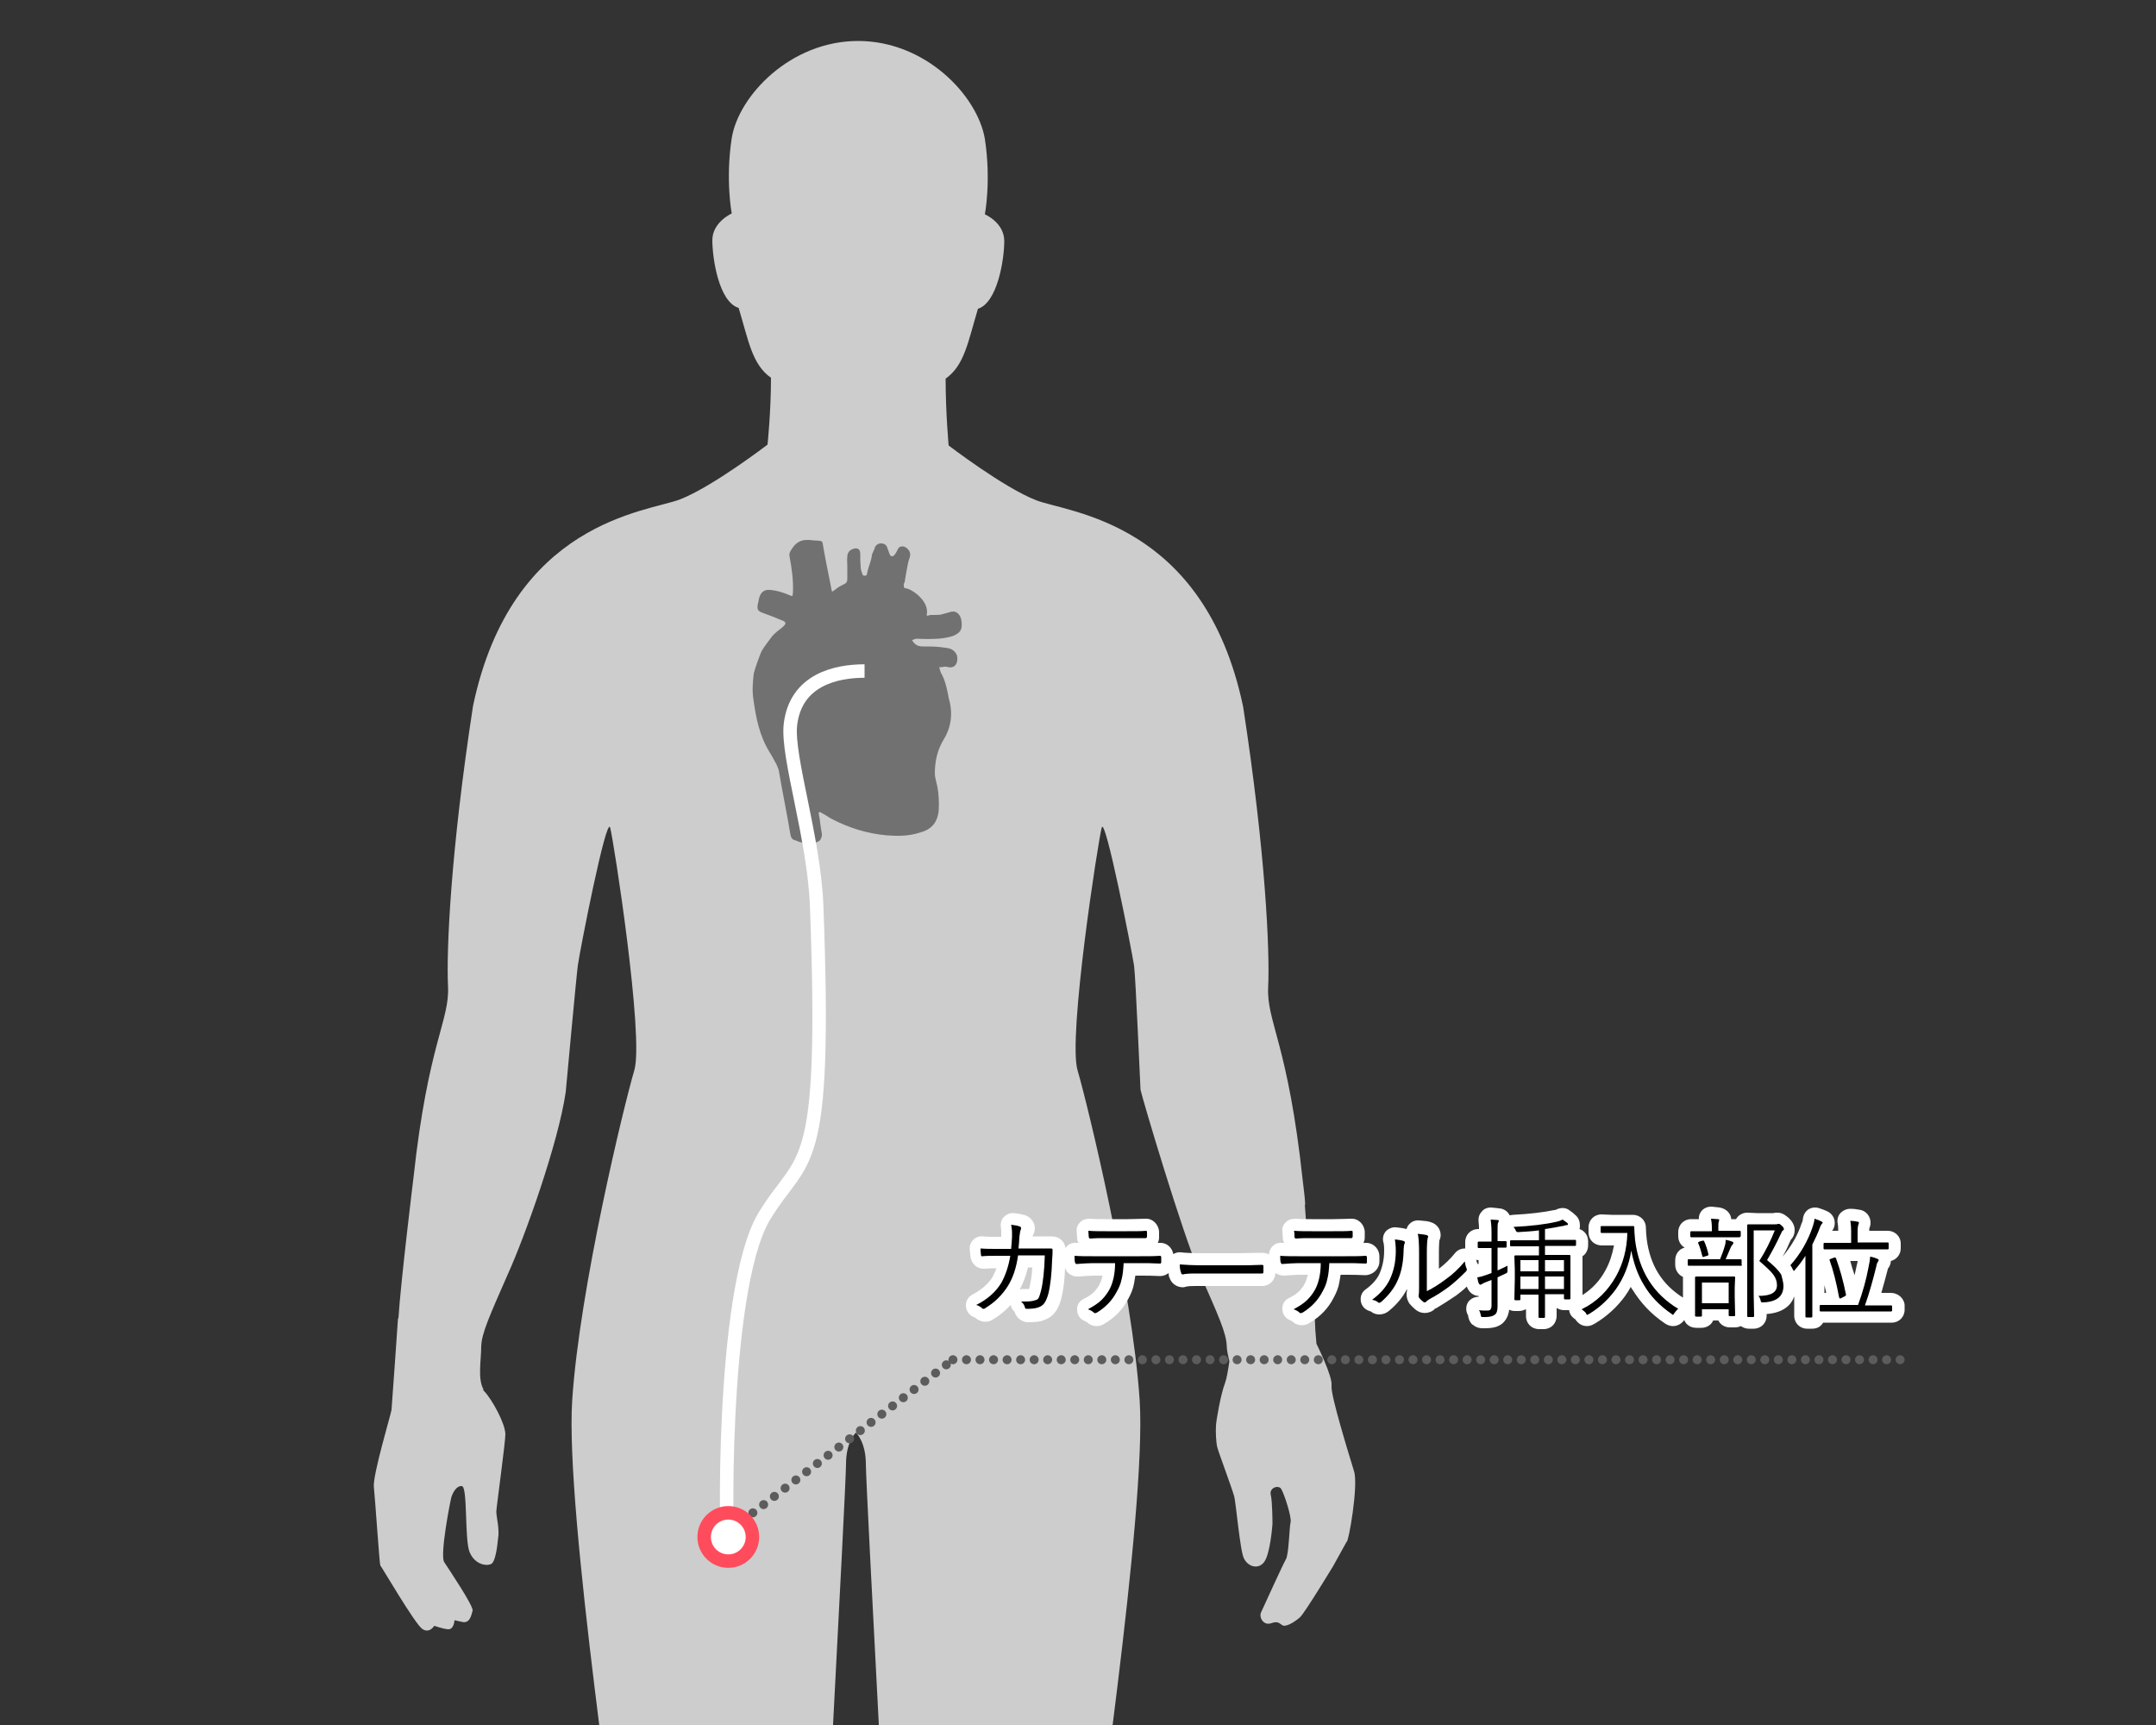 <?xml version="1.0" encoding="utf-8"?>
<!-- Generator: Adobe Illustrator 24.3.0, SVG Export Plug-In . SVG Version: 6.00 Build 0)  -->
<svg version="1.1" id="レイヤー_1" xmlns="http://www.w3.org/2000/svg" xmlns:xlink="http://www.w3.org/1999/xlink" x="0px"
	 y="0px" viewBox="0 0 500 400" style="enable-background:new 0 0 500 400;" xml:space="preserve">
<rect x="0" y="0" width="500" height="400" fill="#333333" stroke="none"/>
<style type="text/css">
	.st0{clip-path:url(#SVGID_2_);}
	.st1{fill:#CDCDCD;}
	.st2{fill:#727171;}
	.st3{fill:none;stroke:#5C5C5C;stroke-width:2.084;stroke-linecap:round;stroke-linejoin:round;stroke-dasharray:0,3.138;}
	.st4{fill:none;stroke:#FFFFFF;stroke-width:3.126;stroke-miterlimit:10;}
	.st5{fill:#FFFFFF;stroke:#FF4C5C;stroke-width:3.126;stroke-miterlimit:10;}
	.st6{fill:none;}
	.st7{fill:#FFFFFF;}
</style>
<g>
	<defs>
		<rect id="SVGID_1_" width="500" height="400"/>
	</defs>
	<clipPath id="SVGID_2_">
		<use xlink:href="#SVGID_1_"  style="overflow:visible;"/>
	</clipPath>
	<g class="st0">
		<g>
			<g>
				<path class="st1" d="M314,341.1c-1-3.3-5.5-17.7-5.2-19.8s-3.5-9.7-3.5-9.7c-0.1-1.6-0.3-3-0.3-4.1c-0.1-4.8-1.7-17.3-2.4-28.2
					l0.1,0.1c-0.1-2.1-0.4-3.9-0.6-5.8l0,0l0,0c-3.4-31.6-8.4-36.7-8-44.7c0.4-8.4-0.6-31.2-5.8-65c-9-43-40.6-45-48-47.9
					c-7.5-2.9-20.3-12.7-20.3-12.7s-0.7-7.6-0.7-15.5c4.4-3.1,5.2-8.6,7.5-16.2c4.5-1.4,6.1-11.4,6.1-15.7s-4.5-6.2-4.5-6.2
					s1.5-7.7,0-17.5c-1.7-10-13.7-22.7-29.4-22.7s-27.7,12.7-29.3,22.5c-1.5,9.8,0,17.5,0,17.5s-4.5,2-4.5,6.2s1.5,14.3,6.1,15.7
					c2.3,7.6,3.1,13.1,7.5,16.2c0,7.9-0.8,15.5-0.8,15.5s-12.8,9.8-20.3,12.7c-7.5,2.9-39,5-48,47.9c-5.2,33.8-6.2,56.6-5.8,65
					c0.4,8-4.6,13.1-8,44.3c0,0-3,24.5-3.5,32.7h-0.1c0,0-1.4,20.3-1.5,21.2s-4.4,15.2-4.1,17.9c0.3,2.7,1.3,17.9,1.5,18.2
					c0.3,0.3,8,13.5,9.7,14.7c1.7,1.2,2.8-0.7,2.8-0.7s2,0.7,3.2,0.8c1.4,0.1,1.5-2.1,1.5-2.1s0,0,1.8,0.4c1.8,0.4,2.1-1.6,2.4-2.6
					c0.3-1-5.5-9.6-6.6-11.3c-1-1.7,1.4-14.1,1.7-15.1c0.3-0.9,1.1-2.6,2.4-2.5c1.4,0.1,0.6,12.3,1.8,15.3c1.3,3.1,4.2,3.3,5.1,2.7
					c0.8-0.5,1.3-3.5,1.5-5.8c0.4-2.2-0.4-5-0.4-6.3c0.1-1.6,2.1-16,2.1-17.9c0-2.5-3.1-8.1-4.9-10c-0.1-0.1-0.3-0.3-0.4-0.4
					l0.3,0.1c-1.5-2.4-0.6-6.9-0.6-10.1c0.1-3.1,2-7.2,6.2-16.8c3.9-8.6,11.7-30.4,13.4-42.2c0,0,2.4-26.2,2.8-29.3
					c0.4-3.1,6.6-34.8,7.5-32c0.8,2.9,7.9,48.6,5.6,56.3c-2.3,7.7-12.7,50.5-14.4,76.5c-1.7,25.9,11.5,111,11.5,117.3
					c0,6.3-1.7,52.9,2.8,78.2c4.5,25.4,17.5,78.7,13,84.6c-4.5,5.8-15.2,18.5-20.8,22.1c-5.6,3.7-3.9,5.8-4.5,9
					c-0.6,3.1-0.6,9,3.4,11.1c1.1,4.2,4.5,5.8,6.8,5.8c2.3,0,1.7,8,11.3,3.7c9.6-4.2,6.2-4.7,6.2-4.7s16.3-9.6,18-20.6
					c1.7-11.1,6.8-15.8,9.6-25.9c2.8-10.1-1.1-13.2-1.1-17.9c0-4.7,0.6-83,1.7-97.3c1.1-14.3-0.6-30.1-0.6-30.1s6.2-115.2,6.2-120.5
					s2.3-7.3,2.3-7.3s2.3,2.1,2.3,7.3s6.2,120.5,6.2,120.5s-1.7,15.8-0.6,30.1c1.1,14.3,1.7,92.5,1.7,97.3c0,4.7-3.9,8-1.1,17.9
					c2.8,10.1,7.9,14.8,9.6,25.9c1.7,11.1,18,20.6,18,20.6s-3.4,0.5,6.2,4.7c9.6,4.2,9-3.7,11.3-3.7c2.3,0,5.6-1.6,6.8-5.8
					c3.9-2.1,3.9-8,3.4-11.1s1.1-5.2-4.5-9c-5.6-3.7-16.3-16.4-20.8-22.1c-4.5-5.8,8.4-59.2,13-84.6c4.5-25.4,2.8-71.9,2.8-78.2
					c0-6.3,13.2-91.4,11.5-117.3c-1.7-25.9-12.1-68.7-14.4-76.5c-2.3-7.7,4.8-53.4,5.6-56.3c0.8-2.9,7,28.7,7.5,32
					c0.4,3.1,1.4,27.4,1.5,28.8c0.3,1.6,9.7,33.4,13.8,42.7c4.2,9.6,6.1,13.6,6.2,16.8c0,0.9,0.3,2.1,0.6,3.5c-0.3,2-0.6,3.9-1,5
					c-1,2.6-2,8.4-2.1,9.8c-0.1,1.4,0,3.9,0.3,5.1c0.3,1.2,3.2,8.9,3.9,11.3c0.4,1.2,1.4,13,2.3,14.5c0.8,1.7,3.1,2.7,4.6,0.9
					c1.5-1.8,2-8.9,2-8.9s0-5.2-0.4-6.8c-0.4-1.7,2-2.4,2.5-1.2c0.6,1,2.4,6.4,2.1,7.6s-0.4,7.5-1.1,8.6c-0.7,1.2-5.2,11.1-5.8,12.4
					c-0.4,1.2,0.7,3,2.4,2.4c1.4-0.5,1.8-0.1,2.5,0.4c0.8,0.7,3.1-0.8,4.2-1.8s7.7-11.9,7.7-11.9l3.1-5.6
					C312.7,357.9,315.1,344.4,314,341.1z"/>
			</g>
		</g>
	</g>
	<g class="st0">
		<path class="st2" d="M211.5,148.4c0.6,1.1,1.4,1.5,2.5,1.5c1.7,0,3.5,0,5.2,0.3c1.1,0.1,2.1,0.4,2.7,1.7c0.4,1.3-0.1,3.2-2,2.8
			c-1.1-0.3-1,0.1-2.1,0c0.1,0.4,0.3,1,0.4,1.3c1.1,1.7,1.7,5.1,1.8,5.8c1,3.4,0.7,6.6-1.1,9.6c-1.5,2.4-2.1,5.1-2.1,7.9
			c0,1.1,0.4,2.1,0.6,3.2c0.3,1.7,0.4,3.5,0.3,5.4c-0.3,3-1.8,4.5-4.5,5.2c-2.5,0.8-5.1,0.8-7.6,0.6c-4.4-0.4-8.7-1.7-12.7-3.8
			c-0.8-0.4-1.5-1-2.4-1.4c-0.1-0.1-0.3-0.3-0.6-0.1c-0.1,0.1,0,0.3,0,0.4c0.3,1.5,0.4,3.1,0.7,4.5c0.1,0.6-0.3,1.7-0.8,1.8
			c-1.4,0.8-2.7,0.6-4.5,0.1c-1.3-0.6-1.7-0.3-2-1.7c-0.7-4.4-2-10.6-2.7-14.9c-0.1-0.4-0.3-0.7-0.4-1.1c-0.6-1.1-1.1-2.1-1.8-3.2
			c-2.3-3.8-3.1-7.9-3.7-12.3c-0.3-2-0.1-3.9,0.1-5.8c0.1-0.6,1.5-4.8,2-5.5c0.1-0.3,2-2.8,2.3-3.2c0.7-0.8,1.4-1.3,2.3-2
			c0.7-0.6,1.1-1.1,0.3-1.5c-1.4-0.6-3.7-1.5-5.1-2c-1.5-0.6-0.8-1.7-0.6-3.1c0.3-1.4,1.1-2.3,2.7-2.1c1.3,0.1,3,0.6,4.1,1.1
			c1.1,0.4,1,0.6,1.1-0.7c0.1-2.8-0.3-5.5-0.8-8.2c-0.1-0.4,0-0.7,0.1-1c1.3-2.4,2.7-3.1,5.4-2.7c0.6,0,1,0.1,1.5,0.1
			c0.4,0,0.7,0.3,0.7,0.7c0.6,3.5,1.3,6.9,2,10.4c0.1,0.8,0.1,0.8,0.8,0.3c0.7-0.6,1.4-1,2.1-1.3c0.6-0.3,0.8-0.6,0.8-1.3
			c0-1,0-2.1,0-3.1c0-0.7-0.1-1.3,0-2c0-0.8,0.4-1.5,1.3-1.8c1-0.4,1.7,0,1.7,1.1c0,1,0,2,0.1,3c0,0.4,0.1,1,0.3,1.4
			c0.1,0.3,0.1,0.7,0.6,0.7s0.6-0.3,0.6-0.7c0.3-1.4,1-2.8,1.1-4.1c0.1-0.4,0.4-1,0.6-1.4c0.1-0.8,0.8-1.3,1.5-1.3
			c0.7,0,1.3,0.3,1.5,1.1c0.3,0.8,0.6,1.8,0.8,1.8c0.3,0.1,0.6,0.4,1.4-1.1c0.3-0.6,0.4-1.1,1.3-1.1c0.7,0,1.5,0.7,1.7,1.4
			c0.3,0.8-0.3,1.7-0.4,2.4c-0.3,1.5-0.6,3.1-0.8,4.5c-0.3,0.4-0.3,1,0,1.4c1.4-0.1,5.9,3,5.1,6.2c0.1,0.4,0.4,0,1.1,0
			c2.5,0,1.8,0,4.4-0.7c1-0.3,1.8,0.1,2.3,1.1c0.3,0.7,0.4,1.5,0.3,2.4c-0.1,1-0.8,1.5-1.8,2c-1.1,0.4-2.4,0.6-3.5,0.7
			c-1.7,0.1-3.4,0.1-5.1,0C211.9,148.2,211.8,148.4,211.5,148.4z"/>
	</g>
	<g class="st0">
		<g>
			<line class="st3" x1="174.6" y1="350.8" x2="221" y2="315.3"/>
		</g>
	</g>
	<g class="st0">
		<g>
			<line class="st3" x1="221" y1="315.3" x2="443" y2="315.3"/>
		</g>
	</g>
	<g class="st0">
		<path class="st4" d="M200.5,155.6c-6.4,0-16,1.9-17.2,12.5c-0.8,7.5,5.5,26.2,6.1,42.1c2.4,63.9-3.1,56.8-12.2,71.9
			c-10.4,17.5-8.7,81.2-8.4,72.2"/>
		<circle class="st5" cx="168.9" cy="356.4" r="5.6"/>
	</g>
	<g class="st0">
		<path class="st6" d="M342.6,292.7c0.1,0.2,0.1,0.3,0.2,0.4c0.1,0,0.1,0,0.2,0v-0.9l-0.1,0c0,0,0,0,0,0c-0.1,0-0.2,0-0.3,0
			c0,0,0,0,0,0C342.5,292.5,342.6,292.7,342.6,292.7z"/>
		<path class="st6" d="M238.7,299c0-0.1,0-0.1,0.1-0.2c0.3-1.2,0.5-2.8,0.7-4.8h-1c-0.5,1.9-1.1,3.6-1.9,5.1c0.1,0,0.2,0,0.3,0
			c0,0,0.1,0,0.1,0C237.7,299,238.3,299,238.7,299z"/>
		<path class="st6" d="M430.7,292.4h-1.7c0.3,1.1,0.6,2.2,0.9,3.4c0.2-0.8,0.4-1.6,0.5-2.3C430.6,293.1,430.7,292.7,430.7,292.4z"/>
		<path class="st6" d="M423.5,299.8c-0.1-0.6-0.3-1.3-0.4-1.9v1.8L423.5,299.8z"/>
		<path class="st7" d="M319.9,292.5v-1.1c0-1.9-1.5-3.3-3.3-3.2c-0.1,0-0.3,0-0.4,0c0.2-0.4,0.3-0.8,0.3-1.2c0-0.2,0-0.4,0-0.7
			c0-0.2,0-0.5,0-0.7c-0.1-1.7-1.5-3.1-3.2-3c-0.8,0-2.2,0.1-4.1,0.1h-4.9c-1.4,0-2.7,0-3.9-0.1c-0.8,0-1.6,0.2-2.2,0.8
			c-0.6,0.6-0.9,1.3-0.8,2.1c0,0.6,0.1,1.2,0.1,1.6c0,0.4,0.1,0.7,0.3,1.1c-0.2,0-0.4,0-0.5,0c-0.8-0.1-1.6,0.2-2.2,0.8
			c-0.5,0.5-0.8,1.2-0.8,1.9c-0.5-0.3-1-0.4-1.6-0.4c-0.1,0-0.2,0-0.3,0c-1.9,0-3.7,0.1-5.4,0.1h-7.8c-3,0-4.5-0.1-5.3-0.2
			c-0.6-0.1-1.3,0.1-1.8,0.4c-0.3-1.6-1.6-2.7-3.2-2.6c-0.1,0-0.3,0-0.4,0c0.2-0.4,0.3-0.8,0.3-1.2c0-0.2,0-0.4,0-0.7
			c0-0.2,0-0.5,0-0.7c-0.1-1.7-1.5-3.1-3.2-3c-0.8,0-2.2,0.1-4.1,0.1h-4.9c-1.4,0-2.7,0-3.9-0.1c-0.8,0-1.6,0.2-2.2,0.8
			c-0.6,0.6-0.9,1.3-0.8,2.1c0,0.6,0.1,1.2,0.1,1.6c0,0.4,0.1,0.7,0.3,1.1c-0.2,0-0.4,0-0.5,0c-0.8-0.1-1.6,0.2-2.2,0.8
			c-0.1,0.1-0.2,0.3-0.3,0.4c-0.2-1.6-1.5-2.7-3.2-2.7c0,0,0,0,0,0l-4.4,0c0-0.2,0-0.3,0.1-0.3c0.2-0.5,0.4-1,0.4-1.5
			c0-1.4-0.9-2.6-2.2-3.1c-0.7-0.2-1.6-0.4-2.7-0.5c-0.9-0.1-1.7,0.3-2.3,0.9c-0.6,0.6-0.8,1.5-0.7,2.4c0.1,0.4,0.1,0.9,0.1,1.4
			c0,0.2,0,0.5,0,0.8h-0.6c-1.4,0-2.6,0-3.7-0.1c-0.8-0.1-1.6,0.2-2.2,0.8c-0.6,0.6-0.9,1.4-0.8,2.2c0,0.5,0.1,1.1,0.2,1.9
			c0.4,1.9,1.9,2.7,3.3,2.6c0.8-0.1,1.7-0.1,2.7-0.1c-0.3,0.7-0.6,1.4-0.9,2c-1,1.6-2.6,3-4.7,4.1c-1,0.5-1.6,1.6-1.5,2.7
			c0.1,1.1,0.8,2.1,1.8,2.5c0.2,0.1,0.3,0.1,0.3,0.1c1.1,1.1,3,1.3,4.1,0.5c1.2-0.7,2.4-1.6,3.4-2.6c0.3-0.3,0.6-0.6,0.8-0.8
			c0.1,0.6,0.4,1.1,0.8,1.5c0.1,0.1,0.1,0.1,0.1,0.1c0.4,1.4,1.7,2.4,3.1,2.4c1.5,0,2.7-0.1,3.5-0.4c1.1-0.4,2-0.9,2.6-1.7
			c0.7-0.8,1.2-1.8,1.6-3.3c0.5-1.9,0.8-4.3,0.9-7.2c0.5,1.5,1.9,2.1,3.2,2c1.4-0.1,2.5-0.2,3.4-0.2h2.1c-0.2,0.8-0.4,1.4-0.7,2
			c-0.3,0.7-0.8,1.2-1.2,1.7c-0.6,0.6-1.4,1.2-2.5,1.7c-1,0.5-1.6,1.5-1.5,2.6c0,1.1,0.7,2.1,1.7,2.5c0.4,0.2,0.6,0.3,0.6,0.3
			c0.6,0.6,1.4,0.9,2.2,0.9c0.7,0,1.3-0.2,1.9-0.6c2.4-1.4,4.3-3.4,5.5-5.8c0.6-1.1,1.1-2.3,1.3-3.5c0.1-0.5,0.2-1.1,0.3-1.8h1.3
			c1.1,0,2.6,0,4.5,0.1c0.7,0,1.4-0.3,1.9-0.7c0,0.3,0.1,0.5,0.1,0.8c0,0.1,0,0.1,0.1,0.2c0.4,1.4,1.7,2.3,3.1,2.3
			c0.1,0,0.3,0,0.6-0.1l0.4-0.1c0.7-0.1,1.5-0.1,2.4-0.1h9.4c2.3,0,4.1,0,5.3,0c0.1,0,0.2,0,0.3,0c1.7,0,3-1.3,3.1-3
			c0.6,0.4,1.3,0.6,2,0.6c1.4-0.1,2.5-0.2,3.4-0.2h2.1c-0.2,0.8-0.4,1.4-0.7,2c-0.3,0.7-0.8,1.2-1.2,1.7c-0.6,0.6-1.4,1.2-2.5,1.7
			c-1,0.5-1.6,1.5-1.5,2.6c0,1.1,0.7,2.1,1.7,2.5c0.4,0.2,0.6,0.3,0.6,0.3c0.6,0.6,1.4,0.9,2.2,0.9c0.7,0,1.3-0.2,1.9-0.6
			c2.4-1.4,4.3-3.4,5.5-5.8c0.6-1.1,1.1-2.3,1.3-3.5c0.1-0.5,0.2-1.1,0.3-1.8h1.3c1.1,0,2.6,0,4.5,0.1
			C318.5,295.6,319.9,294.2,319.9,292.5z M236.5,299c0.8-1.5,1.4-3.1,1.9-5.1h1c-0.1,2-0.4,3.6-0.7,4.8c0,0.1,0,0.1-0.1,0.2
			c-0.4,0-1,0-1.6,0c0,0-0.1,0-0.1,0C236.8,299,236.7,299,236.5,299z"/>
		<path class="st7" d="M438.5,299.8l-2.2,0c0.5-1.7,1-3.6,1.5-5.5c0-0.1,0-0.2,0.1-0.2c0.2-0.3,0.6-0.9,0.6-1.7
			c1.3-0.3,2.3-1.5,2.3-2.9v-1.1c0-1.7-1.3-3-3.1-3l-4.2,0c0-0.3,0-0.4,0-0.5c0.2-0.5,0.3-0.9,0.3-1.4c0-1.3-0.9-2.8-2.7-3
			c-0.5-0.1-1.2-0.2-2-0.2c-0.9,0-1.7,0.4-2.3,1c-0.6,0.7-0.8,1.6-0.6,2.5c0,0,0.1,0.4,0.1,1.6l-1.4,0c0.4-0.5,0.6-1.2,0.6-1.8
			c0-1-0.5-2.2-1.9-2.8c-0.5-0.2-1.2-0.5-1.9-0.7c-0.8-0.2-1.7-0.1-2.4,0.4c-0.7,0.5-1.1,1.3-1.2,2.2c0,0.1,0,0.4-0.3,1
			c-0.9,2.8-2.4,5.3-4.4,7.7c0.7-1.2,1.3-2.5,1.9-3.9c0.6-0.6,0.9-1.4,0.9-2.3c0-1.2-0.7-2.1-1.3-2.7c-0.6-0.5-1.4-1.3-2.7-1.3
			c-0.3,0-0.6,0-0.9,0.1l-3.8,0l-2.3-0.1c-1.1,0-2.1,0.6-2.6,1.5l-1.1,0c-0.1-1.2-1-2.4-2.7-2.7c-0.6-0.1-1.2-0.1-1.9-0.2
			c-0.9,0-1.7,0.3-2.3,1c-0.4,0.5-0.7,1.2-0.6,1.9l-1.8,0c-1.7,0-3,1.3-3,3v1c0,1.1,0.6,2.1,1.5,2.6c-1.3,0.3-2.2,1.5-2.2,2.9v1.1
			c0,1.2,0.7,2.3,1.8,2.8c0,0.1,0,0.1,0,0.2l0,2.7l0,1.9c-4.9-3.1-7.6-7.5-8.4-13.5c-0.1-1-0.2-1.9-0.2-2.7c0-1.7-1.3-3-3.1-3
			c0,0,0,0,0,0l-4.8,0l-2.4-0.1c-1.7,0-3,1.3-3,3v1.2c0,1.7,1.3,3,3.1,3c0,0,0,0,0,0l2.8,0c-0.4,2.1-1,4-2,5.8
			c-1.3,2.4-3.1,4.3-5.3,5.7l0-6.4l0-2.6c0.8-0.5,1.3-1.5,1.3-2.5v-1c0-1.3-0.8-2.4-2-2.8c0.1-0.3,0.1-0.6,0.1-0.9
			c0-0.8-0.3-1.7-1-2.3c-0.4-0.4-0.9-0.8-1.5-1.2c-0.8-0.6-1.9-0.6-2.8-0.2c-0.2,0.1-0.4,0.2-0.7,0.2c-2.4,0.5-5.6,0.9-9.5,1.1
			c-0.3,0-0.5,0.1-0.8,0.1c-0.4-0.8-1.2-1.5-2.4-1.6c-0.6-0.1-1.2-0.1-1.9-0.2c-0.9,0-1.7,0.3-2.2,1c-0.6,0.6-0.8,1.5-0.7,2.3
			c0,0.2,0.1,0.7,0.1,1.7l-0.2,0c-1.7,0-3,1.3-3,3v1.1c0,0.2,0,0.3,0,0.4c-0.9,0-1.7,0.3-2.3,1c-1.2,1.5-2.5,2.7-3.8,3.7v-4
			c0-1.6,0.1-2.3,0.1-2.5c0.2-0.5,0.3-0.9,0.3-1.3c0-1.4-0.9-2.6-2.3-3c-0.5-0.2-1.3-0.3-2.6-0.4c-0.9-0.1-1.8,0.2-2.4,0.9
			c-0.3,0.3-0.5,0.7-0.6,1.1c-0.7-0.2-1.4-0.3-2.4-0.4c-0.9-0.1-1.8,0.3-2.4,0.9c-0.6,0.7-0.8,1.6-0.6,2.5c0.1,0.2,0.2,0.8,0.2,2
			c0,2-0.4,3.8-1.1,5.4c-0.6,1.3-1.7,2.5-3.2,3.6c-0.9,0.6-1.3,1.7-1.1,2.8c0.2,1.1,1,1.9,2,2.2c0.2,0.1,0.3,0.1,0.3,0.1
			c0.6,0.5,1.3,0.7,2,0.7c0.6,0,1.5-0.2,2.3-0.9c1.8-1.5,3.2-3.2,4.1-5c0,0.2,0,0.4,0,0.4c-0.1,0.4-0.1,0.6-0.1,0.9
			c0,0.6,0.2,1.3,0.5,1.8c0,0.1,0.1,0.1,0.1,0.2c0.4,0.5,0.9,1,1.5,1.5c1.2,1,3.1,1.1,4.5-0.2c0,0-0.1,0.1-0.2,0.1
			c0.1-0.1,0.2-0.2,0.4-0.2c1.5-0.9,3.1-1.9,4.7-3c0.8-0.6,1.7-1.3,2.5-2.1c0,0,0,0.1,0,0.1c0.4,1.2,1.5,2.1,2.7,2.1v0.2
			c-0.9,0-1.8,0.4-2.4,1.2c-0.6,0.9-0.6,2.1-0.1,3c0.1,0.1,0.1,0.2,0.1,0.4c0.1,0.5,0.3,1.2,0.9,1.8c0.1,0.1,0.1,0.1,0.2,0.1
			c0.9,0.8,1.9,0.8,2.3,0.8h0.4c1.9,0,3.1-0.3,4.1-1.1c0.9-0.8,1.4-1.8,1.6-3.2c0.4,0.2,0.8,0.3,1.3,0.3h1c0.6,0,1.1-0.2,1.6-0.4
			l0,1.6c0,1.7,1.3,3,3,3h1.1c1.7,0,3-1.3,3-3.1l0-1.8c0.5,0.3,1.1,0.5,1.7,0.5h1.1c0,0,0.1,0,0.1,0c0.1,0.9,0.6,1.6,1.4,2.1
			c0.3,0.4,1.1,1.6,2.7,1.6c0.7,0,1.2-0.2,1.7-0.5c0.1,0,0.1-0.1,0.2-0.1c2.8-1.7,5.1-3.8,7-6.4c0.5-0.7,0.9-1.4,1.3-2.1
			c0.1,0.3,0.3,0.5,0.5,0.8c1.8,2.9,4.2,5.5,7.3,7.6c0.4,0.3,1.1,0.7,2,0.7c0.7,0,1.8-0.3,2.6-1.4c0.4,1.1,1.5,1.8,2.8,1.8h1.2
			c1.2,0,2.3-0.7,2.7-1.7h1.2c0.5,1,1.5,1.6,2.7,1.6h1.1c0.5,0,1-0.1,1.4-0.3c0.5,0.3,1.1,0.6,1.8,0.6h1.2c1.7,0,3-1.3,3-3l0-0.4
			c4.1-0.3,5.8-2.3,6.4-4.1l0,4.5c0,1.7,1.3,3,3,3h1.2c1.1,0,2-0.5,2.5-1.4l12.3,0l3.6,0c1.7,0,3-1.3,3-3v-1.1
			C441.6,301.1,440.2,299.8,438.5,299.8z M342.8,292.2C342.8,292.2,342.8,292.2,342.8,292.2l0.1,0v0.9c-0.1,0-0.1,0-0.2,0
			c-0.1-0.1-0.1-0.3-0.2-0.4c0,0-0.1-0.2-0.1-0.6c0,0,0,0,0,0C342.6,292.2,342.7,292.2,342.8,292.2z M429.1,292.4h1.7
			c0,0.3-0.1,0.6-0.2,1c-0.2,0.8-0.3,1.5-0.5,2.3C429.7,294.6,429.4,293.5,429.1,292.4z M423.5,299.8l-0.4,0v-1.8
			C423.2,298.5,423.4,299.1,423.5,299.8z"/>
	</g>
	<g class="st0">
		<path d="M234.5,289.5c0.1-1.3,0.2-2.2,0.2-2.7c0-0.3,0-0.6,0-0.9c0-0.7-0.1-1.3-0.2-1.9c0.8,0.1,1.5,0.2,2,0.4
			c0.2,0.1,0.3,0.2,0.3,0.4c0,0.1,0,0.2-0.1,0.4c-0.1,0.2-0.2,0.8-0.3,1.7c0,0.6-0.1,1.5-0.2,2.6h4.3l3.2,0c0.3,0,0.4,0.1,0.4,0.3
			c0,0.6,0,1.4-0.1,2.3c-0.1,3.3-0.4,6-0.9,8c-0.3,1-0.6,1.7-1,2.2c-0.3,0.4-0.8,0.7-1.4,0.9c-0.6,0.2-1.5,0.3-2.6,0.3
			c-0.2,0-0.4-0.1-0.4-0.3c-0.1-0.5-0.4-1-0.9-1.4c0.3,0,0.6,0,1,0c1,0,1.7-0.1,2.3-0.3c0.4-0.1,0.7-0.3,0.8-0.6
			c0.1-0.2,0.3-0.7,0.5-1.5c0.5-2,0.8-4.8,0.9-8.3h-6.2c-0.4,2.9-1.2,5.2-2.3,7c-0.6,1-1.4,2-2.4,3c-0.9,0.9-1.9,1.6-3,2.3
			c-0.1,0.1-0.2,0.1-0.3,0.1c-0.1,0-0.2,0-0.3-0.1c-0.3-0.3-0.7-0.6-1.4-0.8c2.6-1.3,4.5-3,5.8-5.1c1-1.8,1.7-3.9,2.1-6.3h-3
			c-1.3,0-2.5,0-3.5,0.1c0,0-0.1,0-0.1,0c-0.1,0-0.2-0.1-0.2-0.3c-0.1-0.6-0.1-1.1-0.1-1.5c1.2,0.1,2.5,0.1,3.9,0.1H234.5z"/>
		<path d="M260.6,292.7c-0.1,1.6-0.2,2.9-0.5,4c-0.2,1-0.6,1.9-1.1,2.8c-1.1,2.1-2.6,3.6-4.5,4.8c-0.2,0.1-0.4,0.2-0.5,0.2
			c-0.1,0-0.2,0-0.3-0.1c-0.3-0.3-0.8-0.6-1.4-0.8c1.3-0.7,2.4-1.4,3.2-2.2c0.7-0.7,1.3-1.5,1.8-2.4c0.8-1.5,1.3-3.6,1.3-6.1h-5.2
			c-1,0-2.2,0.1-3.7,0.2c0,0,0,0-0.1,0c-0.1,0-0.2-0.1-0.3-0.4c-0.1-0.3-0.1-0.8-0.1-1.5c1.2,0.1,2.6,0.1,4.2,0.1h11
			c1.8,0,3.3,0,4.6-0.1c0.2,0,0.3,0.1,0.3,0.4v1.1c0,0.2-0.1,0.3-0.3,0.3c-1.9-0.1-3.4-0.1-4.5-0.1H260.6z M252.4,285.4
			c1.2,0.1,2.6,0.1,4.1,0.1h4.9c2,0,3.4,0,4.3-0.1c0,0,0.1,0,0.1,0c0.1,0,0.2,0.1,0.2,0.3c0,0.2,0,0.3,0,0.5c0,0.2,0,0.3,0,0.5
			c0,0.2-0.1,0.4-0.3,0.4c-0.9,0-2.3,0-4.3,0h-4.9c-1.3,0-2.5,0-3.6,0.1c0,0-0.1,0-0.1,0c-0.1,0-0.2-0.1-0.3-0.3
			C252.5,286.4,252.4,285.9,252.4,285.4z"/>
		<path d="M273.6,293.2c1.2,0.1,3,0.2,5.6,0.2h7.8c1.8,0,3.6,0,5.6-0.1c0.1,0,0.1,0,0.1,0c0.2,0,0.3,0.1,0.3,0.3c0,0.2,0,0.4,0,0.7
			c0,0.3,0,0.5,0,0.7c0,0.2-0.1,0.3-0.3,0.3c0,0-0.1,0-0.1,0c-1.3,0-3.1,0-5.5,0h-9.4c-1,0-1.9,0-2.7,0.1c-0.1,0-0.3,0-0.5,0.1
			c-0.1,0-0.2,0-0.2,0c-0.2,0-0.4-0.1-0.4-0.4C273.7,294.6,273.6,294,273.6,293.2z"/>
		<path d="M308.3,292.7c-0.1,1.6-0.2,2.9-0.5,4c-0.2,1-0.6,1.9-1.1,2.8c-1.1,2.1-2.6,3.6-4.5,4.8c-0.2,0.1-0.4,0.2-0.5,0.2
			c-0.1,0-0.2,0-0.3-0.1c-0.3-0.3-0.8-0.6-1.4-0.8c1.3-0.7,2.4-1.4,3.2-2.2c0.7-0.7,1.3-1.5,1.8-2.4c0.8-1.5,1.3-3.6,1.3-6.1h-5.2
			c-1,0-2.2,0.1-3.7,0.2c0,0,0,0-0.1,0c-0.1,0-0.2-0.1-0.3-0.4c-0.1-0.3-0.1-0.8-0.1-1.5c1.2,0.1,2.6,0.1,4.2,0.1h11
			c1.8,0,3.3,0,4.6-0.1c0.2,0,0.3,0.1,0.3,0.4v1.1c0,0.2-0.1,0.3-0.3,0.3c-1.9-0.1-3.4-0.1-4.5-0.1H308.3z M300.1,285.4
			c1.2,0.1,2.6,0.1,4.1,0.1h4.9c2,0,3.4,0,4.3-0.1c0,0,0.1,0,0.1,0c0.1,0,0.2,0.1,0.2,0.3c0,0.2,0,0.3,0,0.5c0,0.2,0,0.3,0,0.5
			c0,0.2-0.1,0.4-0.3,0.4c-0.9,0-2.3,0-4.3,0h-4.9c-1.3,0-2.5,0-3.6,0.1c0,0-0.1,0-0.1,0c-0.1,0-0.2-0.1-0.3-0.3
			C300.2,286.4,300.2,285.9,300.1,285.4z"/>
		<path d="M323.5,287.4c0.9,0.1,1.6,0.2,2.1,0.4c0.2,0.1,0.2,0.2,0.2,0.3c0,0.1,0,0.2-0.1,0.3c-0.1,0.3-0.2,1-0.2,2
			c-0.1,2.7-0.6,5-1.6,7c-0.8,1.6-2,3.1-3.6,4.5c-0.2,0.1-0.3,0.2-0.4,0.2c-0.1,0-0.2,0-0.3-0.1c-0.3-0.3-0.8-0.5-1.4-0.6
			c1.9-1.4,3.3-3,4.1-4.7c0.9-1.9,1.4-4.1,1.4-6.6C323.7,289,323.6,288.1,323.5,287.4z M330.9,299.4c1.6-0.8,3-1.7,4.3-2.7
			c1.6-1.1,3.1-2.5,4.5-4.2c0.1,0.6,0.2,1.2,0.4,1.6c0,0.1,0.1,0.2,0.1,0.3c0,0.1-0.1,0.2-0.2,0.4c-1.4,1.4-2.7,2.6-4,3.6
			c-1.5,1.1-2.9,2-4.4,2.8c-0.4,0.3-0.7,0.4-0.8,0.6c-0.1,0.1-0.2,0.2-0.4,0.2c-0.1,0-0.2,0-0.3-0.1c-0.4-0.3-0.8-0.7-1-1
			c-0.1-0.1-0.1-0.2-0.1-0.3c0-0.1,0-0.2,0-0.3c0.1-0.3,0.1-1.1,0.1-2.5v-7.2c0-2.2-0.1-3.7-0.3-4.5c1,0.1,1.7,0.2,2.1,0.3
			c0.2,0.1,0.3,0.2,0.3,0.3c0,0.1,0,0.2-0.1,0.4c-0.1,0.4-0.2,1.5-0.2,3.4V299.4z"/>
		<path d="M349.6,293.5c0,0.2,0,0.6,0,1.1c0,0.2,0,0.4-0.1,0.5s-0.1,0.1-0.3,0.2c-0.9,0.4-1.5,0.7-1.9,0.9v2.9l0,3.8
			c0,1-0.2,1.7-0.7,2c-0.4,0.3-1.1,0.5-2.2,0.5c-0.1,0-0.2,0-0.4,0c-0.3,0-0.4,0-0.5-0.1c0,0-0.1-0.2-0.1-0.4
			c-0.1-0.4-0.2-0.8-0.4-1.1c0.5,0.1,1.1,0.1,2,0.1c0.3,0,0.6-0.1,0.7-0.3c0.1-0.2,0.2-0.4,0.2-0.8v-6l-1.3,0.5
			c-0.5,0.2-0.9,0.4-1,0.5c-0.1,0.1-0.2,0.1-0.3,0.1c-0.1,0-0.2-0.1-0.3-0.2c-0.2-0.4-0.3-0.9-0.4-1.5c0.7-0.1,1.4-0.3,2.2-0.6
			l1.1-0.4v-5.8h-0.8l-2.2,0c-0.1,0-0.2-0.1-0.2-0.2v-1.1c0-0.1,0.1-0.2,0.2-0.2l2.2,0h0.8v-2c0-1.4-0.1-2.4-0.2-3.1
			c0.6,0,1.1,0.1,1.6,0.1c0.2,0,0.3,0.1,0.3,0.2c0,0.1-0.1,0.3-0.2,0.5c-0.1,0.2-0.1,1-0.1,2.2v2l1.9,0c0.1,0,0.2,0.1,0.2,0.2v1.1
			c0,0.1-0.1,0.2-0.2,0.2l-1.9,0v5.3C348.2,294.2,349,293.8,349.6,293.5z M365.5,288.7c0,0.1-0.1,0.2-0.2,0.2l-3.6,0h-3.4v2.1h2.3
			l3.4,0c0.1,0,0.2,0.1,0.2,0.2l0,2.7v2.6l0,4.6c0,0.1-0.1,0.2-0.2,0.2h-1.1c-0.1,0-0.2-0.1-0.2-0.2v-1h-4.4v1.7l0,3.6
			c0,0.1-0.1,0.2-0.2,0.2H357c-0.1,0-0.2-0.1-0.2-0.2l0-3.6v-1.6h-4.2v1.1c0,0.1-0.1,0.2-0.2,0.2h-1c-0.1,0-0.2-0.1-0.2-0.2l0.1-4.6
			v-2.3l-0.1-3.1c0-0.1,0.1-0.2,0.2-0.2l3.4,0h2.1v-2.1h-3l-3.5,0c-0.1,0-0.2-0.1-0.2-0.2v-1c0-0.1,0.1-0.2,0.2-0.2l3.5,0h3v-2.3
			c-1.4,0.2-3,0.3-4.7,0.4c-0.1,0-0.1,0-0.2,0c-0.2,0-0.4-0.1-0.5-0.4c-0.1-0.3-0.3-0.5-0.5-0.8c4.1-0.2,7.4-0.6,10-1.2
			c0.5-0.1,1-0.3,1.4-0.5c0.4,0.3,0.8,0.6,1.1,0.8c0.1,0.1,0.1,0.2,0.1,0.3c0,0.2-0.1,0.2-0.4,0.2c-0.1,0-0.2,0-0.4,0.1
			c-0.2,0.1-0.4,0.1-0.5,0.1c-1.4,0.3-2.7,0.5-4,0.7v2.5h3.4l3.6,0c0.1,0,0.2,0.1,0.2,0.2V288.7z M356.8,294.8v-2.6h-4.2v2.6H356.8z
			 M356.8,298.9V296h-4.2v2.9H356.8z M362.7,294.8v-2.6h-4.4v2.6H362.7z M362.7,298.9V296h-4.4v2.9H362.7z"/>
		<path d="M389.2,303.5c-0.3,0.2-0.6,0.6-0.9,1c-0.1,0.2-0.3,0.4-0.3,0.4c-0.1,0-0.2-0.1-0.3-0.2c-2.8-1.9-5-4.2-6.5-6.8
			c-1.4-2.3-2.3-4.9-2.9-7.9c-0.5,3.3-1.7,6.3-3.6,9c-1.7,2.3-3.7,4.2-6.2,5.7c-0.2,0.1-0.4,0.2-0.4,0.2c-0.1,0-0.2-0.1-0.3-0.4
			c-0.2-0.3-0.6-0.6-1-0.9c3.5-1.7,6.1-4.3,8-7.7c1.6-2.9,2.5-6.2,2.6-10h-3.6l-2.4,0c-0.1,0-0.2-0.1-0.2-0.2v-1.2
			c0-0.1,0.1-0.2,0.2-0.2l2.4,0h2.6l2.4,0c0.1,0,0.2,0.1,0.2,0.2c0,0.9,0.1,2,0.2,3.1C380.1,294.7,383.4,300,389.2,303.5z"/>
		<path d="M404,293.3c0,0.1-0.1,0.2-0.2,0.2l-3.3,0h-5.6l-3.3,0c-0.1,0-0.2-0.1-0.2-0.2v-1.1c0-0.1,0.1-0.2,0.2-0.2l3.3,0h4
			c0.4-1,0.8-2,1.1-3.1c0.2-0.6,0.2-1.1,0.2-1.4c0.5,0.1,1,0.2,1.5,0.4c0.2,0.1,0.3,0.2,0.3,0.3c0,0.1-0.1,0.3-0.2,0.4
			c-0.2,0.2-0.3,0.4-0.4,0.6c-0.3,0.7-0.7,1.6-1.2,2.8h0.2l3.3,0c0.1,0,0.2,0.1,0.2,0.2V293.3z M403.6,286.7c0,0.1-0.1,0.2-0.2,0.2
			l-3.2,0h-4.8l-3.2,0c-0.1,0-0.2-0.1-0.2-0.2v-1c0-0.1,0.1-0.2,0.2-0.2l3.2,0h1.6v-0.7c0-1-0.1-1.7-0.2-2.2c0.5,0,1.1,0.1,1.6,0.1
			c0.2,0,0.3,0.1,0.3,0.2c0,0,0,0.2-0.1,0.4c-0.1,0.2-0.1,0.6-0.1,1.4v0.7h1.8l3.2,0c0.1,0,0.2,0.1,0.2,0.2V286.7z M402.4,305
			c0,0.1-0.1,0.2-0.2,0.2h-1.1c-0.1,0-0.2-0.1-0.2-0.2v-1.4h-6.2v1.5c0,0.1-0.1,0.2-0.2,0.2h-1.2c-0.1,0-0.2-0.1-0.2-0.2l0-4.3V299
			l0-2.8c0-0.1,0.1-0.2,0.2-0.2l2.8,0h3.3l2.8,0c0.1,0,0.2,0.1,0.2,0.2l-0.1,2.4v2.1L402.4,305z M396.2,290.9c0,0.1,0,0.1,0,0.1
			c0,0.1-0.1,0.1-0.3,0.2l-0.7,0.2c-0.1,0-0.2,0.1-0.2,0.1c-0.1,0-0.1-0.1-0.2-0.2c-0.3-1.2-0.6-2.2-1-3.1c0-0.1,0-0.1,0-0.1
			c0,0,0.1-0.1,0.3-0.2l0.7-0.2c0.1,0,0.2,0,0.2,0c0.1,0,0.2,0,0.2,0.1C395.6,288.7,396,289.8,396.2,290.9z M400.9,302.2v-4.8h-6.2
			v4.8H400.9z M413.6,298.2c0,2.4-1.6,3.7-4.7,3.8c-0.1,0-0.2,0-0.3,0c-0.1,0-0.3-0.2-0.3-0.5c-0.1-0.4-0.3-0.8-0.5-1
			c2.9,0,4.3-0.8,4.3-2.5c0-0.9-0.3-1.7-0.9-2.5c-0.6-0.8-1.7-1.8-3.2-3.1c1.4-2.2,2.6-4.6,3.6-7.1h-4.9v14.8l0.1,5.1
			c0,0.1-0.1,0.2-0.2,0.2h-1.2c-0.1,0-0.2-0.1-0.2-0.2l0-5.1v-10.9l0-5.1c0-0.1,0.1-0.2,0.2-0.2l2.3,0h3.9c0.3,0,0.6,0,0.7-0.1
			c0.1,0,0.2,0,0.3,0c0.1,0,0.4,0.2,0.7,0.5c0.3,0.3,0.4,0.5,0.4,0.7c0,0.2-0.1,0.3-0.2,0.3c-0.2,0.1-0.3,0.4-0.5,0.8
			c-1,2.2-2.1,4.2-3.2,6.1c1.6,1.3,2.7,2.4,3.3,3.4C413.3,296.5,413.6,297.3,413.6,298.2z"/>
		<path d="M422.7,283.5c0,0.1-0.1,0.2-0.2,0.3c-0.1,0.1-0.3,0.4-0.5,1c-0.4,1.1-1,2.4-1.7,3.8v12.7l0,4c0,0.1-0.1,0.2-0.2,0.2h-1.2
			c-0.1,0-0.2-0.1-0.2-0.2l0-4v-6.4c0-0.8,0-2,0-3.7c-0.7,1.1-1.5,2.2-2.4,3.2c-0.1,0.2-0.2,0.3-0.3,0.3c0,0-0.1-0.1-0.2-0.3
			c-0.2-0.4-0.4-0.8-0.6-1c2.4-2.7,4.1-5.7,5.2-9c0.2-0.7,0.4-1.3,0.4-1.8c0.6,0.2,1.2,0.4,1.5,0.6
			C422.6,283.3,422.7,283.4,422.7,283.5z M438.8,303.9c0,0.1-0.1,0.2-0.2,0.2l-3.6,0h-9.2l-3.6,0c-0.1,0-0.2-0.1-0.2-0.2v-1.1
			c0-0.1,0.1-0.2,0.2-0.2l3.6,0h5.1c1.1-3,1.9-5.9,2.4-8.6c0.2-1,0.4-1.9,0.4-2.6c0.7,0.1,1.2,0.3,1.7,0.5c0.2,0.1,0.3,0.2,0.3,0.3
			c0,0.1-0.1,0.2-0.2,0.4c-0.2,0.3-0.3,0.6-0.4,1.2c-0.8,3.2-1.6,6.1-2.6,8.9h2.5l3.6,0c0.1,0,0.2,0.1,0.2,0.2V303.9z M438,289.5
			c0,0.1-0.1,0.2-0.2,0.2l-3.5,0h-7.7l-3.5,0c-0.1,0-0.2-0.1-0.2-0.2v-1.1c0-0.1,0.1-0.2,0.2-0.2l3.5,0h2.7v-2.5
			c0-1.3-0.1-2.1-0.2-2.6c0.7,0,1.3,0.1,1.7,0.2c0.2,0,0.3,0.1,0.3,0.2c0,0.1,0,0.2-0.1,0.4c-0.1,0.3-0.2,0.8-0.2,1.6v2.6h3.5l3.5,0
			c0.1,0,0.2,0.1,0.2,0.2V289.5z M428.1,300.2c0,0.1,0,0.1,0,0.1c0,0.1-0.1,0.2-0.3,0.3L427,301c-0.1,0.1-0.2,0.1-0.3,0.1
			c-0.1,0-0.1-0.1-0.2-0.3c-0.6-3.2-1.3-6.1-2.2-8.6c0,0,0-0.1,0-0.1c0-0.1,0.1-0.1,0.3-0.2l0.8-0.3c0.1,0,0.2,0,0.2,0
			c0.1,0,0.1,0.1,0.2,0.2C426.7,294.3,427.5,297.1,428.1,300.2z"/>
	</g>
</g>
</svg>
